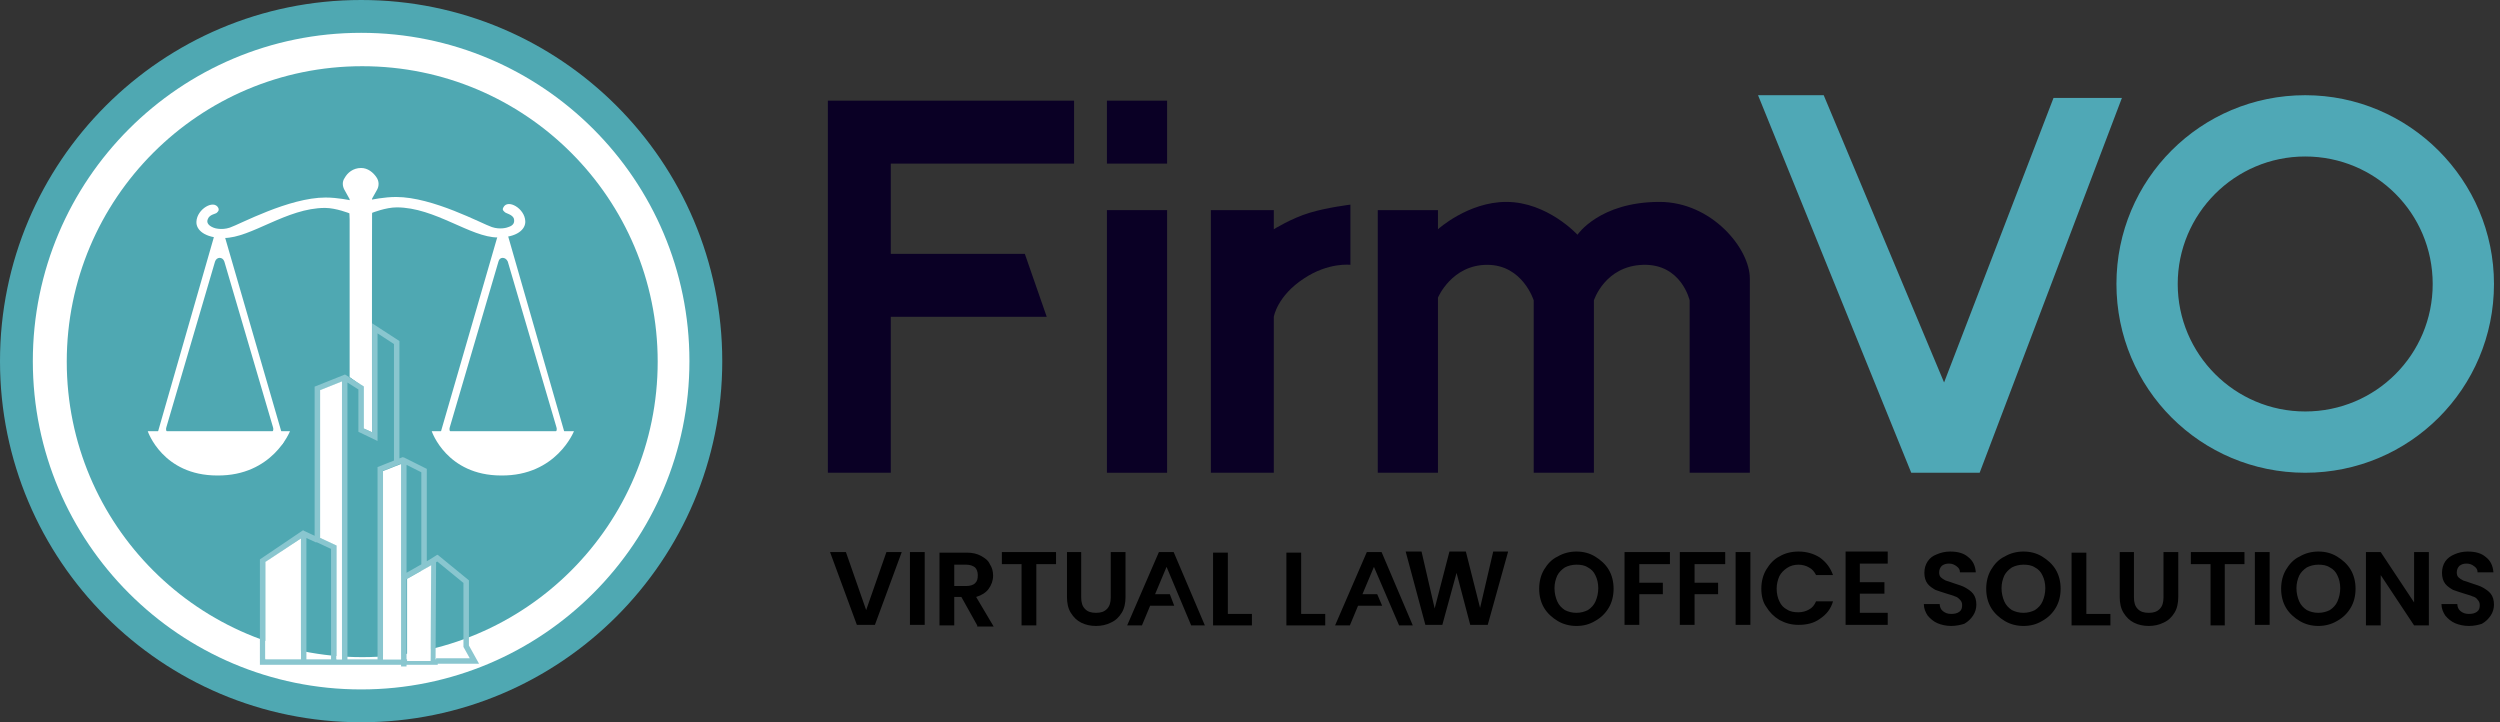 <!--?xml version="1.0" encoding="UTF-8"?-->
<!-- Generator: Adobe Illustrator 27.1.1, SVG Export Plug-In . SVG Version: 6.00 Build 0)  -->
<svg xmlns="http://www.w3.org/2000/svg" xmlns:xlink="http://www.w3.org/1999/xlink" version="1.1" id="Layer_1" x="0px" y="0px" width="456.9px" height="132px" viewBox="0 0 456.9 132" style="" xml:space="preserve">
<rect x="0" y="0" width="456.9" height="132" fill="#333333" stroke="none"/>
<style type="text/css">
	.st0{fill:#4FA8B2;}
	.st1{fill:#FFFFFF;}
	.st2{fill-rule:evenodd;clip-rule:evenodd;fill:#FFFFFF;}
	.st3{clip-path:url(#SVGID_00000001627102047576621700000007102751144655760800_);}
	.st4{fill:none;stroke:#89C6CF;}
	.st5{fill:#0A0025;}
	.st6{fill:#4FA8B6;}
</style>
<g>
	<circle class="st0" cx="66" cy="66" r="66"></circle>
	<circle class="st1" cx="66" cy="66" r="60"></circle>
	<ellipse class="st0" cx="66.2" cy="66.1" rx="54" ry="54"></ellipse>
	<path class="st1" d="M53,78.8H27c0,0,2.7,8.1,12.7,8.1C49.8,87,53,78.8,53,78.8z"></path>
	<path class="st2" d="M91.1,42.6L80.2,80.2c-0.2,0.6,0.2,1.2,0.8,1.2h21.7c0.6,0,1-0.6,0.8-1.2L92.7,42.6   C92.4,41.8,91.3,41.8,91.1,42.6z M91.1,47.8l-8.9,30.3c-0.2,0.6,0.2,1.2,0.8,1.2h17.9c0.6,0,1-0.6,0.8-1.2l-8.9-30.3   C92.4,46.9,91.3,46.9,91.1,47.8z"></path>
	<path class="st2" d="M39.3,42.6L28.5,80.2c-0.2,0.6,0.2,1.2,0.8,1.2H51c0.6,0,1-0.6,0.8-1.2L40.9,42.6   C40.7,41.8,39.6,41.8,39.3,42.6z M39.3,47.8l-8.9,30.3c-0.2,0.6,0.2,1.2,0.8,1.2h17.9c0.6,0,1-0.6,0.8-1.2L41,47.8   C40.7,46.9,39.6,46.9,39.3,47.8z"></path>
	<path class="st1" d="M104.9,78.8h-26c0,0,2.7,8.1,12.7,8.1C101.7,87,104.9,78.8,104.9,78.8z"></path>
	<path class="st1" d="M68.6,75.5"></path>
	<path class="st1" d="M68,79.3"></path>
	<g>
		<g>
			<path class="st1" d="M67.9,36.4L68,79l-1.7-0.7L63.9,39c0,0-2.5-1-4.5-1c-7,0-13.5,5.5-18.5,5.5c-3.5,0-5.1-1.5-5-3     c0.1-2.3,3.2-4.1,4-2.5c0.2,0.5-0.1,0.7-0.3,0.9S38.3,39.2,38,40c-0.3,0.6,0,1.2,1,1.6c0.2,0.1,1.5,0.5,3,0     c1.8-0.6,10.8-5.5,17.5-5.5c2.2,0,4.5,0.5,4.5,0.5s0.9,0.2,2,0.2C67,36.7,67.9,36.4,67.9,36.4z"></path>
			<path class="st1" d="M62.9,34.6l1,1.8v32.5l2.9,2l1.1,8.5L68,38.8v-2.5l0.9-1.6c0.4-0.7,0.4-1.6-0.1-2.3     c-0.6-0.9-1.6-1.7-2.8-1.7c-1.5,0-2.5,0.9-3,1.8C62.5,33.2,62.6,34,62.9,34.6z"></path>
		</g>
		<path class="st1" d="M65.9,36.7c1.1,0,2-0.2,2-0.2s2.3-0.5,4.5-0.5c6.7,0,15.7,4.9,17.5,5.5c1.5,0.5,2.8,0.1,3,0    c1-0.3,1.2-0.9,1-1.6c-0.3-0.7-1.4-0.9-1.6-1.1c-0.2-0.2-0.6-0.4-0.3-0.9c0.8-1.6,3.9,0.2,4,2.5c0.1,1.5-1.5,3-5,3    c-5,0-11.5-5.5-18.5-5.5c-2,0-4.5,1-4.5,1l-1.5,31.9L64,68.9V36.4C63.9,36.5,64.8,36.7,65.9,36.7z"></path>
	</g>
	<g>
		<g>
			<defs>
				<circle id="SVGID_1_" cx="66.2" cy="66.1" r="54"></circle>
			</defs>
			<clipPath id="SVGID_00000087376785600927216310000002082002674710885009_">
				<use href="#SVGID_1_" style="overflow:visible;"></use>
			</clipPath>
			<g style="">
				<path class="st4" d="M55.7,97.3l-7.7,5.2V121h21.5 M55.2,97.4l2.8,1.3 M55.5,97.5v23 M58,98.6l3,1.4v20.5 M58,98.6V71l5-2l3,1.9      v7.7l2.5,1.2V60l4,2.6v22.1 M63,69v51.5 M73.8,84l-4.3,1.7V121 M79.7,101.8l5.5,4.5v11.8l1.5,2.7h-7 M80,102l-6.3,3.6l0.1,16.2       M80.2,101.8l-2.7,1.7V86l-4-2 M79.2,102.7l-0.1,18.7 M69.5,121H76 M76,121h4 M73.8,84.6v35.9"></path>
				<path class="st1" d="M55,98.4l-6.5,4.3v17.7H55V98.4z"></path>
				<path class="st1" d="M78.8,103.3l-4.4,2.5v15h4.3L78.8,103.3z"></path>
				<path class="st1" d="M73.3,84.8L70,86.1v34.4h3.3V84.8z"></path>
				<path class="st1" d="M62.5,69.7l-4,1.6v27l3,1.4v20.8h1V69.7z"></path>
			</g>
		</g>
	</g>
</g>
<g>
	<path class="st5" d="M151.3,86.4v-68h45v11.5h-33.5v16.5h24.5l4,11.5h-28.5v28.5H151.3z"></path>
	<path class="st5" d="M202.3,29.9V18.4h11v11.5H202.3z"></path>
	<path class="st5" d="M202.3,38.4h11v48h-11V38.4z"></path>
	<path class="st5" d="M221.3,86.4v-48h11.5v3.5c0,0,3.2-2,6.5-3s7.5-1.5,7.5-1.5v11c0,0-4-0.5-8.5,2.5c-4.9,3.2-5.5,7-5.5,7v28.5   H221.3z"></path>
	<path class="st5" d="M262.8,41.9v-3.5h-11v48h11v-32c0,0,2.5-6,9-6s8.5,6.5,8.5,6.5v31.5h11V54.9c0,0,2-6.3,9-6.5s8.5,6.5,8.5,6.5   v31.5h11V50.9c0-5.5-7-14-16.5-14c-11,0-15,6-15,6s-5.5-6-13-6C268.3,36.9,262.8,41.9,262.8,41.9z"></path>
	<path class="st6" d="M349.3,86.4l-28-69h12l22,52.5l20-52h12.5l-26,68.5H349.3z"></path>
	<path class="st6" d="M455.8,51.9c0,19.1-15.4,34.5-34.5,34.5S386.8,71,386.8,51.9s15.4-34.5,34.5-34.5   C440.3,17.4,455.8,32.9,455.8,51.9z M398,51.9c0,12.8,10.4,23.3,23.3,23.3s23.3-10.4,23.3-23.3s-10.4-23.3-23.3-23.3   S398,39.1,398,51.9z"></path>
</g>
<path d="M164.8,100.9l-4.9,13.3h-3.3l-4.9-13.3h2.9l3.7,10.6l3.7-10.6H164.8z M169,100.9v13.3h-2.7v-13.3H169z M178.6,114.3  l-2.9-5.2h-1.3v5.2h-2.7v-13.3h5c1,0,1.9,0.2,2.6,0.6c0.7,0.4,1.3,0.8,1.6,1.5c0.4,0.6,0.6,1.3,0.6,2.1c0,0.9-0.3,1.7-0.8,2.4  c-0.5,0.7-1.3,1.2-2.3,1.5l3.2,5.4H178.6z M174.4,107.1h2.2c0.7,0,1.3-0.2,1.6-0.5c0.4-0.4,0.5-0.8,0.5-1.5c0-0.6-0.2-1.1-0.5-1.4  c-0.4-0.3-0.9-0.5-1.6-0.5h-2.2V107.1z M193,100.9v2.2h-3.6v11.2h-2.7v-11.2h-3.6v-2.2H193z M197.6,100.9v8.3c0,0.9,0.2,1.6,0.7,2.1  c0.5,0.5,1.1,0.7,2,0.7c0.9,0,1.5-0.2,2-0.7c0.5-0.5,0.7-1.2,0.7-2.1v-8.3h2.7v8.2c0,1.1-0.2,2.1-0.7,2.9c-0.5,0.8-1.1,1.4-2,1.8  c-0.8,0.4-1.7,0.6-2.7,0.6c-1,0-1.9-0.2-2.7-0.6c-0.8-0.4-1.4-1-1.9-1.8c-0.5-0.8-0.7-1.8-0.7-2.9v-8.2H197.6z"></path>
<path d="M275.6,100.9l-3.7,13.3h-3.2l-2.5-9.5l-2.6,9.5l-3.1,0l-3.6-13.4h2.9l2.4,10.4l2.7-10.4h3l2.6,10.3l2.4-10.3H275.6z   M288.1,114.4c-1.2,0-2.4-0.3-3.4-0.9c-1-0.6-1.9-1.4-2.5-2.4c-0.6-1-0.9-2.2-0.9-3.5c0-1.3,0.3-2.5,0.9-3.5c0.6-1,1.4-1.9,2.5-2.4  c1-0.6,2.2-0.9,3.4-0.9c1.3,0,2.4,0.3,3.4,0.9c1,0.6,1.9,1.4,2.5,2.4c0.6,1,0.9,2.2,0.9,3.5c0,1.3-0.3,2.5-0.9,3.5  c-0.6,1-1.4,1.8-2.5,2.4C290.5,114.1,289.4,114.4,288.1,114.4z M288.1,112c0.8,0,1.5-0.2,2.1-0.5c0.6-0.4,1.1-0.9,1.4-1.6  c0.3-0.7,0.5-1.5,0.5-2.4c0-0.9-0.2-1.7-0.5-2.3c-0.3-0.7-0.8-1.2-1.4-1.5c-0.6-0.4-1.3-0.5-2.1-0.5c-0.8,0-1.5,0.2-2.1,0.5  c-0.6,0.4-1.1,0.9-1.4,1.5c-0.3,0.7-0.5,1.4-0.5,2.3c0,0.9,0.2,1.7,0.5,2.4c0.3,0.7,0.8,1.2,1.4,1.6  C286.6,111.8,287.3,112,288.1,112z M305.2,100.9v2.2h-5.6v3.4h4.3v2.1h-4.3v5.6h-2.7v-13.3H305.2z M315.3,100.9v2.2h-5.6v3.4h4.3  v2.1h-4.3v5.6h-2.7v-13.3H315.3z M319.9,100.9v13.3h-2.7v-13.3H319.9z M321.9,107.6c0-1.3,0.3-2.5,0.9-3.5c0.6-1,1.4-1.9,2.4-2.4  c1-0.6,2.2-0.9,3.5-0.9c1.5,0,2.8,0.4,3.9,1.1c1.1,0.8,1.9,1.8,2.4,3.2h-3.1c-0.3-0.6-0.7-1.1-1.3-1.4c-0.5-0.3-1.2-0.5-1.9-0.5  c-0.8,0-1.5,0.2-2.1,0.6c-0.6,0.4-1.1,0.9-1.4,1.5c-0.3,0.7-0.5,1.4-0.5,2.3c0,0.9,0.2,1.7,0.5,2.3c0.3,0.7,0.8,1.2,1.4,1.5  c0.6,0.4,1.3,0.5,2.1,0.5c0.7,0,1.4-0.2,1.9-0.5c0.6-0.3,1-0.8,1.3-1.5h3.1c-0.4,1.4-1.2,2.4-2.4,3.2c-1.1,0.8-2.4,1.1-3.9,1.1  c-1.3,0-2.4-0.3-3.5-0.9c-1-0.6-1.8-1.4-2.4-2.4C322.2,110.1,321.9,108.9,321.9,107.6z M339.9,103.1v3.3h4.5v2.1h-4.5v3.5h5.1v2.2  h-7.7v-13.4h7.7v2.2H339.9z M356.6,114.4c-0.9,0-1.8-0.2-2.5-0.5c-0.7-0.3-1.3-0.8-1.8-1.4c-0.4-0.6-0.7-1.3-0.7-2.1h2.9  c0,0.5,0.2,1,0.6,1.3c0.4,0.3,0.8,0.5,1.5,0.5c0.6,0,1.1-0.1,1.5-0.4c0.4-0.3,0.5-0.7,0.5-1.2c0-0.4-0.1-0.7-0.4-1s-0.5-0.5-0.9-0.6  c-0.4-0.2-0.9-0.3-1.5-0.5c-0.9-0.3-1.6-0.5-2.1-0.7c-0.5-0.3-1-0.6-1.4-1.1c-0.4-0.5-0.6-1.2-0.6-2c0-0.8,0.2-1.5,0.6-2.1  c0.4-0.6,0.9-1,1.7-1.3c0.7-0.3,1.5-0.5,2.4-0.5c1.4,0,2.5,0.3,3.3,1c0.9,0.7,1.3,1.6,1.4,2.8h-2.9c0-0.5-0.2-0.8-0.6-1.1  c-0.4-0.3-0.8-0.5-1.4-0.5c-0.5,0-0.9,0.1-1.3,0.4c-0.3,0.3-0.5,0.7-0.5,1.2c0,0.4,0.1,0.7,0.3,0.9c0.2,0.2,0.5,0.4,0.9,0.6  c0.4,0.1,0.9,0.3,1.5,0.5c0.9,0.3,1.6,0.5,2.1,0.8c0.5,0.3,1,0.6,1.4,1.1c0.4,0.5,0.6,1.2,0.6,2c0,0.7-0.2,1.4-0.6,2  c-0.4,0.6-0.9,1.1-1.6,1.5C358.4,114.2,357.5,114.4,356.6,114.4z M369.8,114.4c-1.2,0-2.4-0.3-3.4-0.9c-1-0.6-1.9-1.4-2.5-2.4  c-0.6-1-0.9-2.2-0.9-3.5c0-1.3,0.3-2.5,0.9-3.5c0.6-1,1.4-1.9,2.5-2.4c1-0.6,2.2-0.9,3.4-0.9c1.3,0,2.4,0.3,3.4,0.9  c1,0.6,1.9,1.4,2.5,2.4c0.6,1,0.9,2.2,0.9,3.5c0,1.3-0.3,2.5-0.9,3.5c-0.6,1-1.4,1.8-2.5,2.4C372.2,114.1,371.1,114.4,369.8,114.4z   M369.8,112c0.8,0,1.5-0.2,2.1-0.5c0.6-0.4,1.1-0.9,1.4-1.6c0.3-0.7,0.5-1.5,0.5-2.4c0-0.9-0.2-1.7-0.5-2.3  c-0.3-0.7-0.8-1.2-1.4-1.5c-0.6-0.4-1.3-0.5-2.1-0.5c-0.8,0-1.5,0.2-2.1,0.5c-0.6,0.4-1.1,0.9-1.4,1.5c-0.3,0.7-0.5,1.4-0.5,2.3  c0,0.9,0.2,1.7,0.5,2.4c0.3,0.7,0.8,1.2,1.4,1.6C368.3,111.8,369,112,369.8,112z M381.3,112.2h4.4v2.1h-7.1v-13.3h2.7V112.2z   M390,100.9v8.3c0,0.9,0.2,1.6,0.7,2.1c0.5,0.5,1.1,0.7,2,0.7c0.9,0,1.5-0.2,2-0.7c0.5-0.5,0.7-1.2,0.7-2.1v-8.3h2.7v8.2  c0,1.1-0.2,2.1-0.7,2.9c-0.5,0.8-1.1,1.4-2,1.8c-0.8,0.4-1.7,0.6-2.7,0.6c-1,0-1.9-0.2-2.7-0.6c-0.8-0.4-1.4-1-1.9-1.8  c-0.5-0.8-0.7-1.8-0.7-2.9v-8.2H390z M410.2,100.9v2.2h-3.6v11.2H404v-11.2h-3.6v-2.2H410.2z M414.8,100.9v13.3h-2.7v-13.3H414.8z   M423.7,114.4c-1.2,0-2.4-0.3-3.4-0.9c-1-0.6-1.9-1.4-2.5-2.4c-0.6-1-0.9-2.2-0.9-3.5c0-1.3,0.3-2.5,0.9-3.5c0.6-1,1.4-1.9,2.5-2.4  c1-0.6,2.2-0.9,3.4-0.9c1.3,0,2.4,0.3,3.4,0.9c1,0.6,1.9,1.4,2.5,2.4c0.6,1,0.9,2.2,0.9,3.5c0,1.3-0.3,2.5-0.9,3.5  c-0.6,1-1.4,1.8-2.5,2.4C426.1,114.1,424.9,114.4,423.7,114.4z M423.7,112c0.8,0,1.5-0.2,2.1-0.5c0.6-0.4,1.1-0.9,1.4-1.6  c0.3-0.7,0.5-1.5,0.5-2.4c0-0.9-0.2-1.7-0.5-2.3c-0.3-0.7-0.8-1.2-1.4-1.5c-0.6-0.4-1.3-0.5-2.1-0.5c-0.8,0-1.5,0.2-2.1,0.5  c-0.6,0.4-1.1,0.9-1.4,1.5c-0.3,0.7-0.5,1.4-0.5,2.3c0,0.9,0.2,1.7,0.5,2.4c0.3,0.7,0.8,1.2,1.4,1.6  C422.2,111.8,422.9,112,423.7,112z M443.9,114.3h-2.7l-6.1-9.2v9.2h-2.7v-13.4h2.7l6.1,9.2v-9.2h2.7V114.3z M451.2,114.4  c-0.9,0-1.8-0.2-2.5-0.5c-0.7-0.3-1.3-0.8-1.8-1.4c-0.4-0.6-0.7-1.3-0.7-2.1h2.9c0,0.5,0.2,1,0.6,1.3c0.4,0.3,0.8,0.5,1.5,0.5  c0.6,0,1.1-0.1,1.5-0.4c0.4-0.3,0.5-0.7,0.5-1.2c0-0.4-0.1-0.7-0.4-1c-0.2-0.3-0.5-0.5-0.9-0.6c-0.4-0.2-0.9-0.3-1.5-0.5  c-0.9-0.3-1.6-0.5-2.1-0.7c-0.5-0.3-1-0.6-1.4-1.1c-0.4-0.5-0.6-1.2-0.6-2c0-0.8,0.2-1.5,0.6-2.1c0.4-0.6,1-1,1.7-1.3  c0.7-0.3,1.5-0.5,2.4-0.5c1.4,0,2.5,0.3,3.3,1c0.9,0.7,1.3,1.6,1.4,2.8h-2.9c0-0.5-0.2-0.8-0.6-1.1c-0.4-0.3-0.8-0.5-1.4-0.5  c-0.5,0-0.9,0.1-1.3,0.4c-0.3,0.3-0.5,0.7-0.5,1.2c0,0.4,0.1,0.7,0.3,0.9c0.2,0.2,0.5,0.4,0.9,0.6c0.4,0.1,0.9,0.3,1.5,0.5  c0.9,0.3,1.6,0.5,2.1,0.8c0.5,0.3,1,0.6,1.4,1.1c0.4,0.5,0.6,1.2,0.6,2c0,0.7-0.2,1.4-0.6,2c-0.4,0.6-0.9,1.1-1.6,1.5  C453,114.2,452.2,114.4,451.2,114.4z"></path>
<path d="M224.4,112.2h4.4v2.1h-7.1v-13.3h2.7V112.2z M237.8,112.2h4.4v2.1h-7.1v-13.3h2.7V112.2z"></path>
<path d="M217.7,114.3h2.5l-5.7-13.4h-2.7l-5.8,13.4h2.7l1.5-3.6h4.4l-0.8-2.1h-2.7l2.1-5L217.7,114.3z"></path>
<path d="M255.7,114.3h2.5l-5.7-13.4h-2.7l-5.8,13.4h2.7l1.5-3.6h4.4l-0.9-2.1h-2.7l2.1-5L255.7,114.3z"></path>
</svg>

